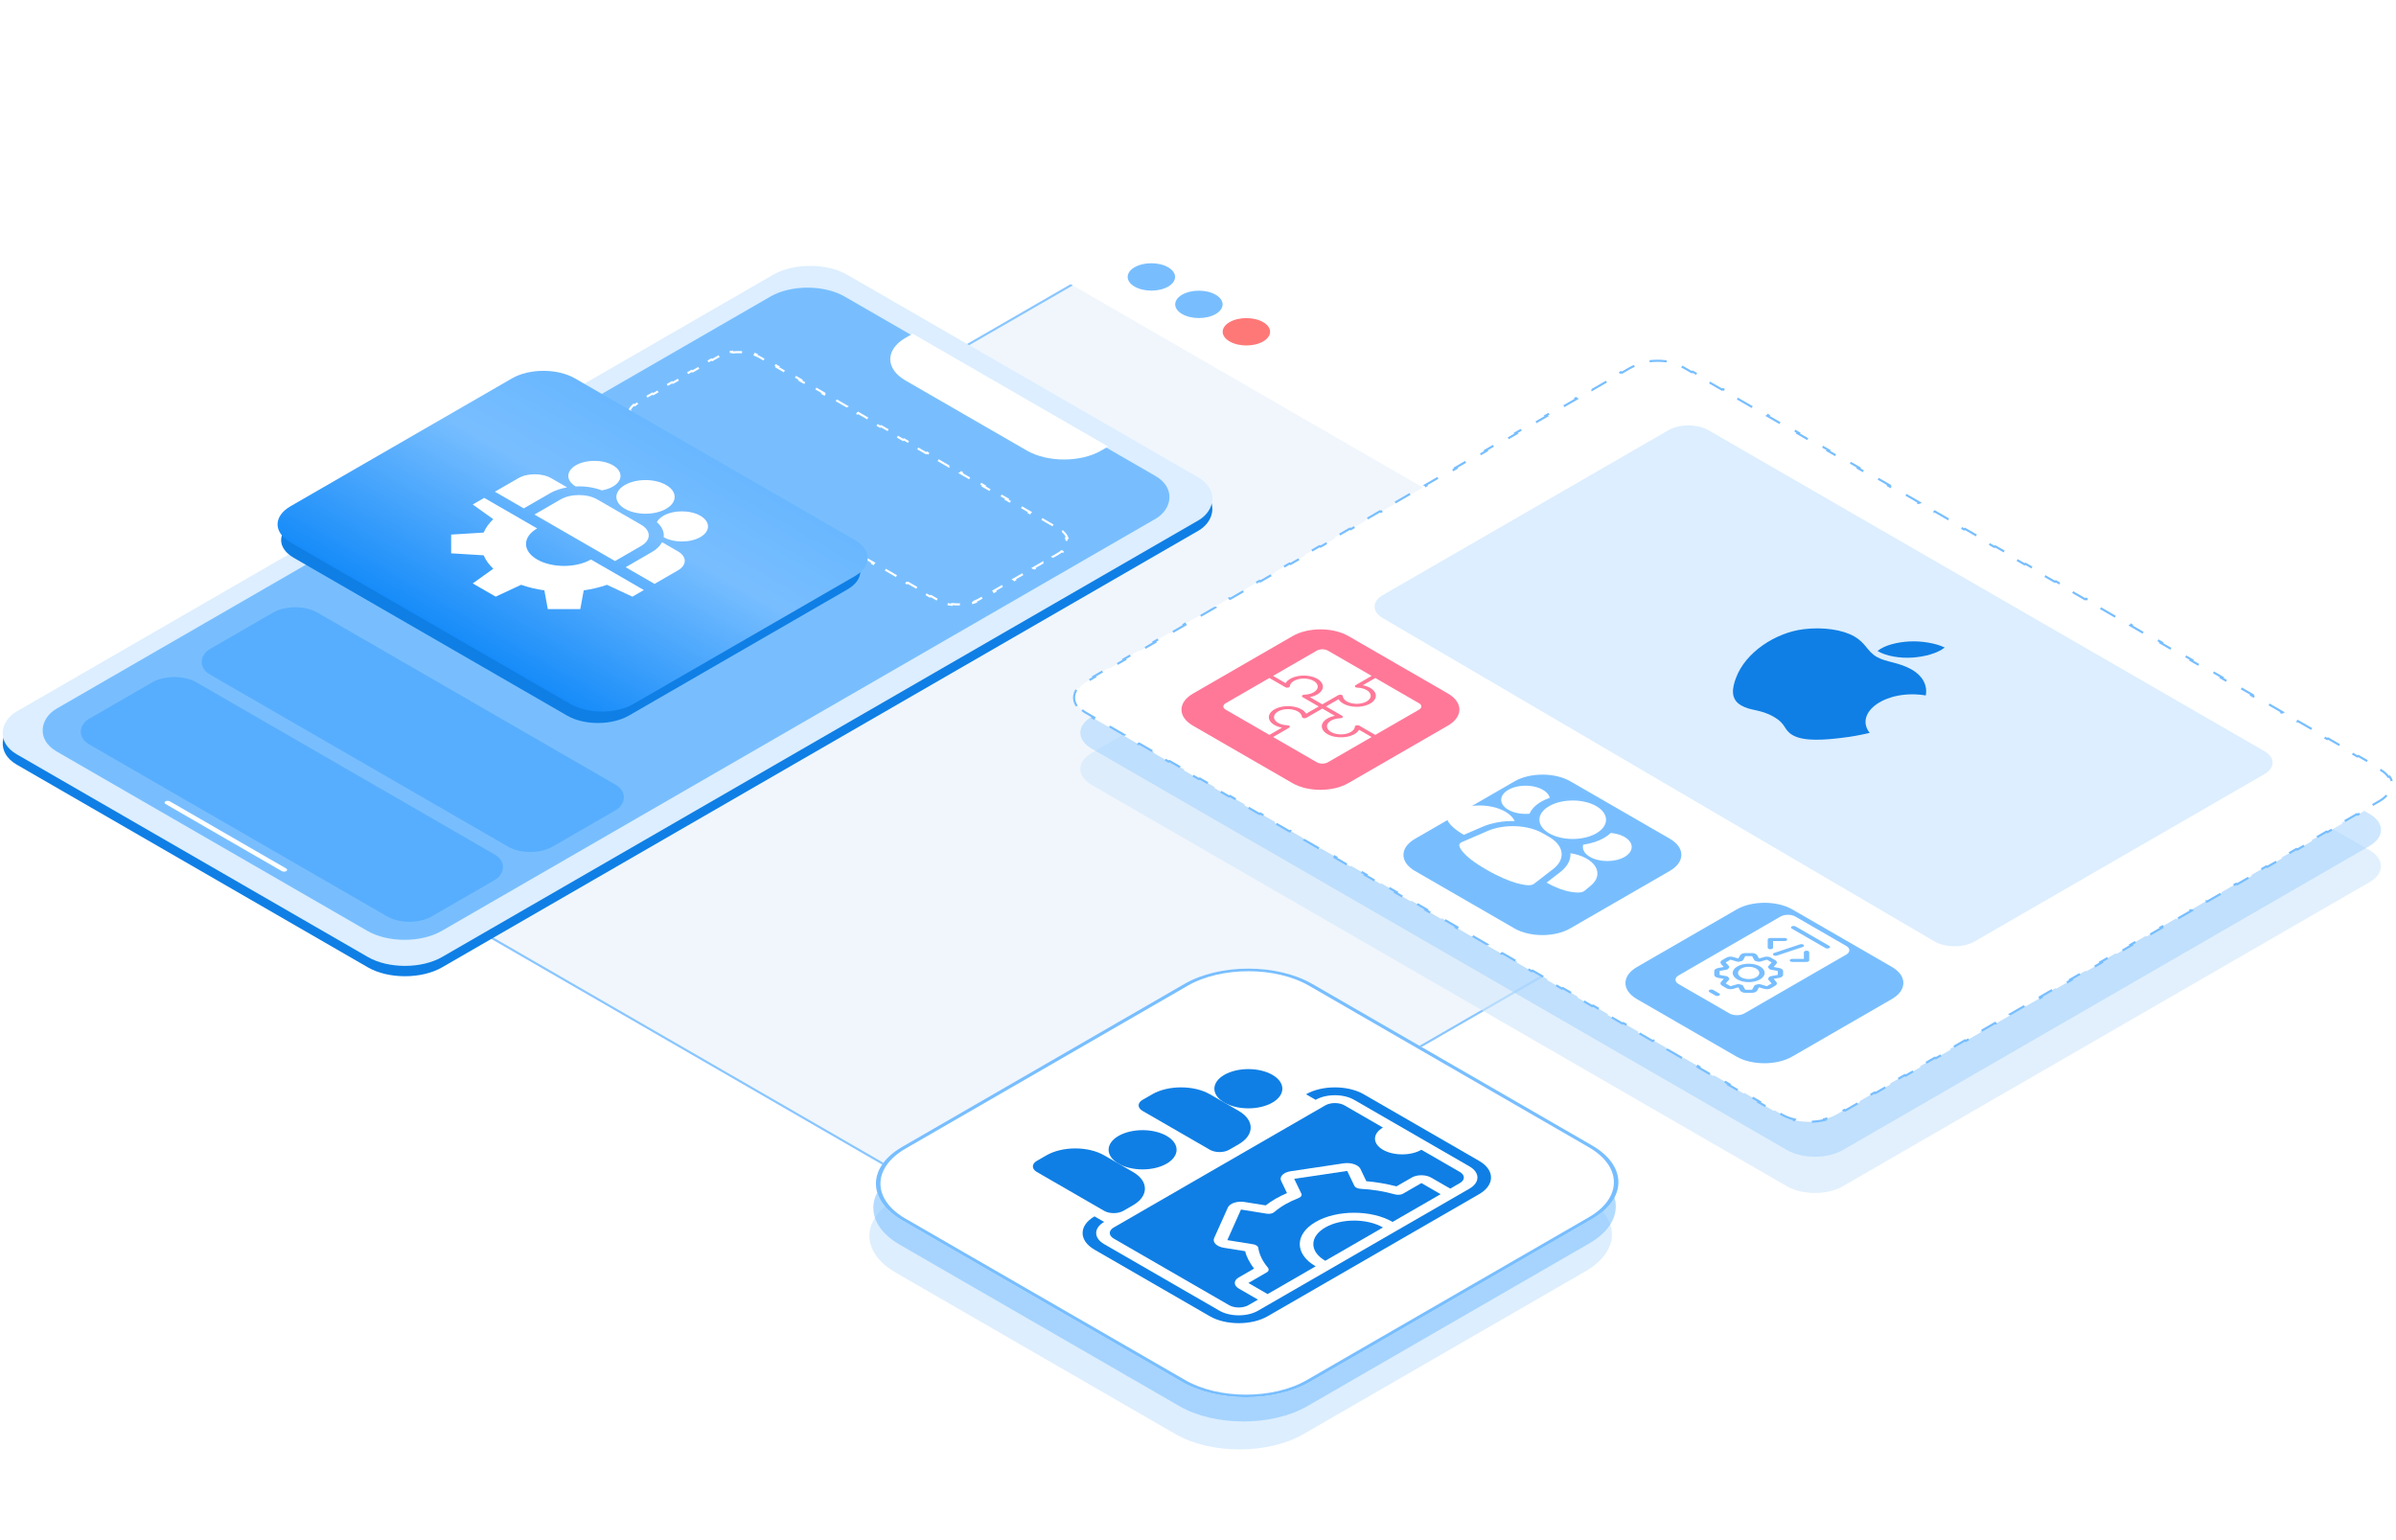 <?xml version="1.0" encoding="UTF-8"?> <svg xmlns="http://www.w3.org/2000/svg" width="560" height="360" viewBox="0 0 560 360" fill="none"><g clip-path="url(#clip0_11796_41401)"><g filter="url(#filter0_d_11796_41401)"><path d="M252.891 286.518C248.768 288.898 242.081 288.897 237.956 286.515L57.528 182.345C53.403 179.963 53.4 176.102 57.523 173.722L262.457 55.403C266.58 53.023 273.267 53.024 277.392 55.406L457.82 159.576C461.946 161.958 461.948 165.819 457.825 168.199L252.891 286.518Z" fill="#F0F6FC"></path><path d="M252.674 286.393C248.671 288.704 242.179 288.703 238.173 286.39L57.744 182.22C53.738 179.907 53.737 176.158 57.74 173.847L262.674 55.528C266.677 53.217 273.17 53.218 277.176 55.531L457.604 159.701C461.61 162.014 461.612 165.763 457.608 168.074L252.674 286.393Z" stroke="#89C6FF" stroke-width="0.5"></path></g><g filter="url(#filter1_b_11796_41401)"><path d="M262.457 55.402C266.58 53.022 273.266 53.023 277.392 55.405L457.779 159.552C461.904 161.933 461.906 165.794 457.784 168.174L442.132 177.211L246.805 64.439L262.457 55.402Z" fill="white"></path></g><path d="M273.019 66.995C270.856 68.243 267.348 68.243 265.184 66.993C263.019 65.743 263.018 63.718 265.181 62.469C267.344 61.221 270.852 61.221 273.016 62.471C275.181 63.72 275.182 65.746 273.019 66.995Z" fill="#78BEFF"></path><path d="M284.128 73.407C281.965 74.656 278.457 74.656 276.293 73.406C274.129 72.156 274.128 70.131 276.291 68.882C278.454 67.634 281.962 67.634 284.126 68.884C286.29 70.133 286.291 72.159 284.128 73.407Z" fill="#78BEFF"></path><path d="M295.226 79.816C293.063 81.065 289.555 81.064 287.391 79.815C285.226 78.565 285.225 76.54 287.388 75.291C289.551 74.042 293.059 74.043 295.224 75.293C297.388 76.542 297.389 78.567 295.226 79.816Z" fill="#FF7878"></path><path d="M275.316 242.175C283.562 237.414 296.935 237.417 305.185 242.18L370.547 279.917C378.798 284.68 378.802 292.401 370.556 297.162L304.623 335.229C296.377 339.989 283.004 339.987 274.753 335.223L209.392 297.487C201.141 292.723 201.137 285.002 209.382 280.242L275.316 242.175Z" fill="#44A4FC" fill-opacity="0.18"></path><path d="M276.23 235.636C284.476 230.875 297.849 230.877 306.099 235.641L371.461 273.378C379.712 278.141 379.716 285.862 371.47 290.623L305.537 328.689C297.291 333.45 283.918 333.448 275.667 328.684L210.306 290.948C202.055 286.184 202.051 278.463 210.296 273.702L276.23 235.636Z" fill="#84C4FE" fill-opacity="0.61"></path><path d="M276.839 229.979C285.085 225.218 298.458 225.221 306.709 229.984L372.071 267.721C380.321 272.485 380.325 280.205 372.08 284.966L306.146 323.033C297.9 327.794 284.527 327.791 276.277 323.028L210.915 285.291C202.664 280.527 202.66 272.806 210.906 268.046L276.839 229.979Z" fill="white"></path><path fill-rule="evenodd" clip-rule="evenodd" d="M371.324 268.152L305.962 230.415C298.124 225.89 285.42 225.888 277.586 230.41L211.653 268.477C203.819 273 203.823 280.335 211.661 284.86L277.023 322.597C284.861 327.122 297.566 327.124 305.399 322.602L371.333 284.535C379.166 280.012 379.162 272.677 371.324 268.152ZM306.709 229.984C298.458 225.221 285.085 225.218 276.839 229.979L210.906 268.046C202.66 272.806 202.664 280.527 210.915 285.291L276.277 323.028C284.527 327.791 297.9 327.794 306.146 323.033L372.08 284.966C380.325 280.205 380.321 272.485 372.071 267.721L306.709 229.984Z" fill="#78BEFF"></path><path d="M378.299 104.905C381.894 102.829 387.72 102.827 391.312 104.901L553.792 198.709C557.384 200.783 557.381 204.146 553.786 206.222L430.681 277.297C427.086 279.372 421.26 279.374 417.669 277.3L255.188 183.492C251.596 181.418 251.599 178.055 255.194 175.979L378.299 104.905Z" fill="#D1E7FC" fill-opacity="0.64"></path><path d="M378.311 96.433C381.906 94.357 387.732 94.356 391.323 96.429L553.804 190.237C557.395 192.311 557.393 195.674 553.797 197.75L430.693 268.825C427.098 270.9 421.272 270.902 417.68 268.828L255.2 175.02C251.608 172.947 251.611 169.583 255.206 167.507L378.311 96.433Z" fill="#A2D2FD" fill-opacity="0.53"></path><path d="M251.675 165.027C250.776 163.714 250.826 162.223 251.816 160.898L252.097 160.968C252.554 160.358 253.217 159.784 254.086 159.282L255.846 158.265L255.63 158.14L259.151 156.107L259.368 156.232L262.889 154.199L262.673 154.074L266.194 152.041L266.41 152.166L269.932 150.133L269.715 150.008L273.237 147.975L273.453 148.1L276.974 146.067L276.758 145.942L280.279 143.909L280.496 144.034L284.017 142.001L283.801 141.876L287.322 139.843L287.538 139.968L291.06 137.935L290.843 137.81L294.364 135.777L294.581 135.902L298.102 133.869L297.886 133.744L301.407 131.711L301.624 131.836L305.145 129.803L304.928 129.678L308.45 127.645L308.666 127.77L312.188 125.737L311.971 125.612L315.492 123.579L315.709 123.704L319.23 121.671L319.014 121.546L322.535 119.513L322.751 119.638L326.273 117.605L326.056 117.48L329.578 115.447L329.794 115.572L333.315 113.539L333.099 113.414L336.62 111.381L336.837 111.506L340.358 109.473L340.142 109.348L343.663 107.315L343.879 107.44L347.401 105.407L347.184 105.282L350.706 103.249L350.922 103.374L354.443 101.34L354.227 101.215L357.748 99.182L357.965 99.307L361.486 97.274L361.269 97.149L364.791 95.116L365.007 95.241L368.529 93.208L368.312 93.083L371.833 91.05L372.05 91.175L375.571 89.142L375.355 89.017L378.876 86.984L379.093 87.109L380.853 86.093C381.722 85.591 382.717 85.208 383.774 84.945L383.652 84.782C385.947 84.211 388.53 84.182 390.804 84.701L390.692 84.865C391.766 85.11 392.769 85.482 393.633 85.981L395.401 87.002L395.618 86.877L399.154 88.918L398.937 89.043L402.473 91.085L402.69 90.96L406.225 93.001L406.009 93.126L409.545 95.168L409.761 95.043L413.297 97.084L413.081 97.209L416.617 99.251L416.833 99.126L420.369 101.167L420.153 101.292L423.689 103.334L423.905 103.209L427.441 105.25L427.224 105.375L430.76 107.417L430.977 107.292L434.513 109.333L434.296 109.458L437.832 111.499L438.049 111.374L441.585 113.416L441.368 113.541L444.904 115.582L445.121 115.457L448.657 117.499L448.44 117.624L451.976 119.665L452.192 119.54L455.728 121.582L455.512 121.707L459.048 123.748L459.264 123.623L462.8 125.665L462.584 125.79L466.12 127.831L466.336 127.706L469.872 129.748L469.656 129.873L473.191 131.914L473.408 131.789L476.944 133.831L476.727 133.956L480.263 135.997L480.48 135.872L484.016 137.914L483.799 138.039L487.335 140.08L487.552 139.955L491.088 141.996L490.871 142.121L494.407 144.163L494.624 144.038L498.159 146.079L497.943 146.204L501.479 148.246L501.695 148.121L505.231 150.162L505.015 150.287L508.551 152.329L508.767 152.204L512.303 154.245L512.087 154.37L515.623 156.412L515.839 156.287L519.375 158.328L519.158 158.453L522.694 160.495L522.911 160.37L526.447 162.411L526.23 162.536L529.766 164.578L529.983 164.453L533.519 166.494L533.302 166.619L536.838 168.661L537.055 168.536L540.591 170.577L540.374 170.702L543.91 172.743L544.126 172.618L547.662 174.66L547.446 174.785L550.982 176.826L551.198 176.701L554.734 178.743L554.518 178.868L556.286 179.889C557.15 180.388 557.794 180.967 558.219 181.587L558.503 181.522C559.402 182.835 559.352 184.326 558.362 185.651L558.081 185.581C557.624 186.191 556.961 186.765 556.092 187.267L554.332 188.284L554.548 188.409L551.027 190.442L550.81 190.317L547.289 192.35L547.506 192.475L543.984 194.508L543.768 194.383L540.246 196.416L540.463 196.541L536.942 198.574L536.725 198.449L533.204 200.482L533.42 200.607L529.899 202.64L529.682 202.515L526.161 204.548L526.378 204.673L522.856 206.706L522.64 206.581L519.119 208.614L519.335 208.739L515.814 210.772L515.597 210.647L512.076 212.68L512.292 212.805L508.771 214.838L508.555 214.713L505.033 216.746L505.25 216.871L501.728 218.904L501.512 218.779L497.991 220.812L498.207 220.937L494.686 222.97L494.469 222.845L490.948 224.878L491.165 225.003L487.643 227.036L487.427 226.911L483.905 228.944L484.122 229.069L480.601 231.102L480.384 230.977L476.863 233.01L477.079 233.135L473.558 235.168L473.341 235.043L469.82 237.076L470.037 237.201L466.515 239.234L466.299 239.109L462.778 241.142L462.994 241.267L459.473 243.301L459.256 243.176L455.735 245.209L455.951 245.334L452.43 247.367L452.214 247.242L448.692 249.275L448.909 249.4L445.387 251.433L445.171 251.308L441.65 253.341L441.866 253.466L438.345 255.499L438.128 255.374L434.607 257.407L434.823 257.532L431.302 259.565L431.086 259.44L429.325 260.456C428.456 260.958 427.462 261.341 426.405 261.604L426.526 261.767C424.232 262.338 421.648 262.367 419.374 261.848L419.487 261.684C418.412 261.439 417.409 261.067 416.545 260.568L414.777 259.547L414.561 259.672L411.025 257.631L411.241 257.506L407.705 255.464L407.489 255.589L403.953 253.548L404.169 253.423L400.633 251.381L400.417 251.506L396.881 249.465L397.097 249.34L393.561 247.298L393.345 247.423L389.809 245.382L390.026 245.257L386.49 243.215L386.273 243.34L382.737 241.299L382.954 241.174L379.418 239.132L379.201 239.257L375.665 237.216L375.882 237.091L372.346 235.05L372.129 235.175L368.594 233.133L368.81 233.008L365.274 230.967L365.058 231.092L361.522 229.05L361.738 228.925L358.202 226.884L357.986 227.009L354.45 224.967L354.666 224.842L351.13 222.801L350.914 222.926L347.378 220.884L347.595 220.759L344.059 218.718L343.842 218.843L340.306 216.801L340.523 216.676L336.987 214.635L336.77 214.76L333.234 212.718L333.451 212.593L329.915 210.552L329.698 210.677L326.162 208.636L326.379 208.511L322.843 206.469L322.627 206.594L319.091 204.553L319.307 204.428L315.771 202.386L315.555 202.511L312.019 200.47L312.235 200.345L308.699 198.303L308.483 198.428L304.947 196.387L305.163 196.262L301.628 194.22L301.411 194.345L297.875 192.304L298.092 192.179L294.556 190.137L294.339 190.262L290.803 188.221L291.02 188.096L287.484 186.054L287.267 186.179L283.731 184.138L283.948 184.013L280.412 181.971L280.195 182.096L276.66 180.055L276.876 179.93L273.34 177.889L273.124 178.014L269.588 175.972L269.804 175.847L266.268 173.806L266.052 173.931L262.516 171.889L262.732 171.764L259.196 169.723L258.98 169.848L255.444 167.806L255.661 167.681L253.893 166.66C253.028 166.161 252.384 165.582 251.96 164.962L251.675 165.027Z" fill="white" stroke="#77BEFF" stroke-width="0.5" stroke-dasharray="4 4"></path><g filter="url(#filter2_b_11796_41401)"><path d="M302.127 148.671C305.722 146.595 311.548 146.594 315.14 148.667L338.408 162.101C341.999 164.175 341.996 167.538 338.401 169.614L315.11 183.061C311.515 185.137 305.689 185.138 302.098 183.065L278.83 169.631C275.238 167.557 275.241 164.194 278.836 162.118L302.127 148.671Z" fill="#FF7898"></path></g><g filter="url(#filter3_d_11796_41401)"><path d="M405.893 208.58C409.488 206.505 415.314 206.503 418.905 208.577L442.173 222.01C445.765 224.084 445.762 227.447 442.167 229.523L418.876 242.97C415.281 245.046 409.455 245.048 405.863 242.974L382.595 229.54C379.004 227.467 379.007 224.103 382.602 222.027L405.893 208.58Z" fill="#78BEFF"></path></g><g filter="url(#filter4_d_11796_41401)"><path d="M354.006 178.625C357.601 176.549 363.427 176.547 367.019 178.621L390.287 192.055C393.878 194.128 393.875 197.492 390.28 199.568L366.989 213.015C363.394 215.09 357.568 215.092 353.976 213.018L330.709 199.585C327.117 197.511 327.12 194.148 330.715 192.072L354.006 178.625Z" fill="#78BEFF"></path></g><path d="M452.121 220.044L323.167 144.465C320.623 142.975 320.64 140.579 323.202 139.099L389.958 100.558C392.534 99.07 396.713 99.069 399.292 100.558L529.221 175.572C531.798 177.06 531.8 179.473 529.221 180.961L461.49 220.066C458.899 221.562 454.693 221.552 452.121 220.046L452.121 220.044Z" fill="#DCEEFF"></path><path d="M363.039 203.107C364.453 202.009 365.139 200.654 364.971 199.289C364.804 197.924 363.794 196.638 362.126 195.666L360.563 194.764C358.879 193.801 356.653 193.218 354.288 193.121C351.923 193.024 349.577 193.42 347.674 194.237L341.689 196.827C341.496 196.911 341.339 197.02 341.231 197.145C341.124 197.27 341.068 197.408 341.068 197.547C341.068 197.886 341.372 199.791 347.397 203.269C353.421 206.748 356.71 206.924 357.308 206.923C357.55 206.923 357.788 206.891 358.005 206.829C358.221 206.767 358.409 206.676 358.555 206.565L363.039 203.107Z" fill="white"></path><path d="M354.017 191.916C351.29 191.852 348.608 192.334 346.426 193.281L342.124 195.138C337.792 192.603 338.056 190.924 338.159 190.611C338.191 190.494 338.264 190.382 338.372 190.281C338.481 190.181 338.623 190.094 338.791 190.026L340.934 189.161C342.054 188.709 343.346 188.419 344.701 188.317C346.056 188.214 347.434 188.302 348.718 188.572C350.002 188.843 351.154 189.288 352.077 189.87C352.999 190.452 353.665 191.154 354.017 191.916Z" fill="white"></path><path d="M370.326 208.233C370.208 208.329 370.057 208.411 369.883 208.474C369.709 208.537 369.515 208.579 369.313 208.597C368.77 208.656 365.862 208.809 361.472 206.308L364.688 203.824C366.327 202.564 367.162 201.016 367.052 199.441C368.372 199.645 369.588 200.029 370.596 200.562C371.604 201.095 372.375 201.76 372.844 202.501C373.312 203.242 373.464 204.038 373.286 204.82C373.109 205.602 372.607 206.348 371.824 206.995L370.326 208.233Z" fill="white"></path><path d="M357.495 190.196C356.602 190.285 355.684 190.248 354.82 190.089C353.956 189.93 353.171 189.652 352.532 189.28C351.893 188.911 351.414 188.459 351.136 187.962C350.858 187.465 350.789 186.936 350.934 186.421C351.078 185.905 351.434 185.417 351.97 184.996C352.506 184.575 353.207 184.234 354.016 184C354.826 183.766 355.72 183.647 356.624 183.652C357.529 183.657 358.419 183.786 359.221 184.028C360.022 184.271 360.712 184.62 361.234 185.047C361.756 185.473 362.095 185.965 362.223 186.483C361.5 186.73 360.834 187.029 360.241 187.373C358.896 188.151 357.946 189.127 357.495 190.196Z" fill="white"></path><path d="M379.696 200.3C379.166 200.607 378.537 200.85 377.844 201.016C377.151 201.181 376.408 201.267 375.658 201.267C374.908 201.267 374.166 201.181 373.473 201.016C372.78 200.85 372.15 200.607 371.62 200.3C370.976 199.931 370.496 199.478 370.22 198.98C369.943 198.481 369.88 197.951 370.035 197.435C371.885 197.175 373.576 196.626 374.924 195.849C375.519 195.507 376.037 195.122 376.466 194.705C377.516 194.792 378.503 195.045 379.317 195.438C380.132 195.83 380.74 196.345 381.076 196.926C381.411 197.507 381.46 198.13 381.216 198.726C380.972 199.322 380.446 199.867 379.696 200.3Z" fill="white"></path><path d="M362.076 194.788C365.117 196.543 370.047 196.543 373.088 194.788C376.129 193.032 376.129 190.185 373.088 188.429C370.047 186.674 365.117 186.674 362.076 188.429C359.035 190.185 359.035 193.032 362.076 194.788Z" fill="white"></path><g filter="url(#filter5_b_11796_41401)"><rect width="114.795" height="224.152" rx="10" transform="matrix(0.866 0.5 -0.866 0.5 189.352 61.645)" fill="#0F7FE5"></rect></g><g filter="url(#filter6_b_11796_41401)"><rect width="114.795" height="224.152" rx="10" transform="matrix(0.866 0.5 -0.866 0.5 189.352 59.227)" fill="#DCEEFF"></rect></g><g filter="url(#filter7_b_11796_41401)"><rect width="103.919" height="212.672" rx="10" transform="matrix(0.866 0.5 -0.866 0.5 188.738 64.31)" fill="#78BEFF"></rect></g><g filter="url(#filter8_b_11796_41401)"><path d="M257.348 105.333C252.565 108.094 244.81 108.094 240.027 105.333L211.662 88.956C206.879 86.195 206.879 81.718 211.662 78.956L213.318 78L259.004 104.377L257.348 105.333Z" fill="white"></path></g><g filter="url(#filter9_b_11796_41401)"><path d="M167.413 83.374C170.283 81.717 174.936 81.717 177.806 83.374L247.469 123.594C250.338 125.25 250.338 127.937 247.469 129.594L229.083 140.209C226.213 141.865 221.56 141.865 218.691 140.209L149.027 99.989C146.158 98.332 146.158 95.645 149.027 93.989L167.413 83.374Z" fill="#78BEFF"></path><path d="M147.016 96.161C147.2 95.623 147.565 95.103 148.112 94.631L148.367 94.73C148.619 94.512 148.911 94.306 149.244 94.114L150.393 93.45L150.177 93.325L152.475 91.998L152.691 92.123L154.99 90.796L154.773 90.671L157.071 89.344L157.288 89.469L159.586 88.143L159.369 88.018L161.668 86.691L161.884 86.816L164.182 85.489L163.966 85.364L166.264 84.037L166.481 84.162L167.63 83.499C167.963 83.306 168.32 83.138 168.697 82.992L168.526 82.845C169.343 82.529 170.245 82.318 171.175 82.212L171.235 82.385C172.142 82.282 173.077 82.282 173.984 82.385L174.043 82.212C174.974 82.318 175.876 82.529 176.693 82.845L176.522 82.992C176.899 83.138 177.256 83.306 177.589 83.499L178.929 84.272L179.145 84.147L181.825 85.694L181.608 85.819L184.287 87.366L184.504 87.241L187.183 88.788L186.967 88.913L189.646 90.46L189.863 90.335L192.542 91.882L192.325 92.007L195.005 93.553L195.221 93.428L197.901 94.975L197.684 95.1L200.363 96.647L200.58 96.522L203.259 98.069L203.043 98.194L205.722 99.741L205.939 99.616L208.618 101.163L208.402 101.288L211.081 102.835L211.297 102.71L213.977 104.257L213.76 104.382L216.44 105.929L216.656 105.804L219.335 107.351L219.119 107.476L221.798 109.023L222.015 108.898L224.694 110.445L224.478 110.57L227.157 112.117L227.373 111.992L230.053 113.539L229.836 113.664L232.516 115.21L232.732 115.085L235.412 116.632L235.195 116.757L237.874 118.304L238.091 118.179L240.77 119.726L240.554 119.851L243.233 121.398L243.45 121.273L246.129 122.82L245.912 122.945L247.252 123.719C247.585 123.911 247.877 124.117 248.129 124.334L248.384 124.236C248.931 124.708 249.296 125.228 249.48 125.766L249.18 125.8C249.36 126.324 249.36 126.864 249.18 127.387L249.48 127.421C249.296 127.959 248.931 128.479 248.384 128.951L248.129 128.853C247.877 129.07 247.585 129.276 247.252 129.469L246.103 130.132L246.319 130.257L244.021 131.584L243.805 131.459L241.507 132.786L241.723 132.911L239.425 134.238L239.208 134.113L236.91 135.439L237.127 135.564L234.828 136.891L234.612 136.766L232.314 138.093L232.53 138.218L230.232 139.545L230.015 139.42L228.866 140.084C228.533 140.276 228.176 140.445 227.799 140.59L227.97 140.737C227.153 141.053 226.251 141.264 225.321 141.37L225.261 141.197C224.354 141.3 223.419 141.3 222.512 141.197L222.453 141.37C221.522 141.264 220.62 141.053 219.804 140.737L219.974 140.59C219.598 140.445 219.24 140.276 218.907 140.084L217.567 139.31L217.351 139.435L214.671 137.888L214.888 137.763L212.209 136.216L211.992 136.341L209.313 134.794L209.529 134.669L206.85 133.122L206.633 133.247L203.954 131.7L204.171 131.575L201.491 130.029L201.275 130.154L198.595 128.607L198.812 128.482L196.133 126.935L195.916 127.06L193.237 125.513L193.453 125.388L190.774 123.841L190.557 123.966L187.878 122.419L188.095 122.294L185.415 120.747L185.199 120.872L182.519 119.325L182.736 119.2L180.056 117.653L179.84 117.778L177.161 116.231L177.377 116.106L174.698 114.559L174.481 114.684L171.802 113.137L172.018 113.012L169.339 111.465L169.123 111.59L166.443 110.044L166.66 109.919L163.98 108.372L163.764 108.497L161.085 106.95L161.301 106.825L158.622 105.278L158.405 105.403L155.726 103.856L155.942 103.731L153.263 102.184L153.046 102.309L150.367 100.762L150.584 100.637L149.244 99.864C148.911 99.671 148.619 99.465 148.367 99.248L148.112 99.346C147.565 98.874 147.2 98.354 147.016 97.816L147.316 97.782C147.136 97.259 147.136 96.719 147.316 96.195L147.016 96.161Z" stroke="white" stroke-width="0.5" stroke-dasharray="3 3"></path></g><rect width="92.44" height="29.001" rx="6" transform="matrix(0.866 0.5 -0.866 0.5 69.008 140.187)" fill="#58AEFE"></rect><rect width="92.44" height="29.001" rx="6" transform="matrix(0.866 0.5 -0.866 0.5 40.75 156.501)" fill="#58AEFE"></rect><rect width="32.626" height="1.208" rx="0.604" transform="matrix(0.866 0.5 -0.866 0.5 39.184 187.012)" fill="white"></rect><g filter="url(#filter10_b_11796_41401)"><path d="M119.784 92.581C123.78 90.274 130.234 90.26 134.2 92.55L198.118 129.452C202.083 131.742 202.059 135.468 198.063 137.775L146.998 167.258C143.002 169.565 136.548 169.579 132.582 167.289L68.665 130.387C64.699 128.097 64.723 124.371 68.719 122.064L119.784 92.581Z" fill="#0F7FE5"></path></g><g filter="url(#filter11_b_11796_41401)"><path d="M119.684 88.435C123.735 86.096 130.309 86.099 134.367 88.442L199.771 126.203C203.829 128.546 203.834 132.341 199.783 134.68L148.009 164.572C143.957 166.911 137.383 166.908 133.325 164.565L67.921 126.804C63.863 124.462 63.858 120.666 67.909 118.327L119.684 88.435Z" fill="url(#paint0_linear_11796_41401)"></path></g><path d="M147.807 139.468L150.491 137.919L138.119 130.776C134.647 132.781 129.016 132.781 125.544 130.776C122.071 128.771 122.071 125.52 125.544 123.515L113.172 116.372L110.488 117.922L115.292 121.352C114.253 122.339 113.503 123.398 113.042 124.49L105.443 124.954L105.443 129.337L113.042 129.801C113.503 130.893 114.253 131.952 115.292 132.939L110.488 136.369L115.856 139.468L121.797 136.695C123.505 137.294 125.34 137.727 127.231 137.993L128.036 142.381L135.627 142.381L136.431 137.993C138.322 137.727 140.157 137.294 141.866 136.695L147.807 139.468Z" fill="white"></path><path d="M155.691 113.366C153.033 111.831 148.709 111.831 146.052 113.366C143.394 114.9 143.394 117.396 146.052 118.931C148.709 120.465 153.033 120.465 155.691 118.931C158.348 117.396 158.348 114.9 155.691 113.366Z" fill="white"></path><path d="M149.856 122.663L139.593 116.738C137.231 115.374 133.386 115.374 131.024 116.738L124.91 120.268L143.742 131.141L149.856 127.611C152.219 126.247 152.219 124.027 149.856 122.663Z" fill="white"></path><path d="M143.243 108.752C140.863 107.378 136.989 107.378 134.608 108.752C132.247 110.116 132.229 112.327 134.553 113.704C136.668 113.608 138.827 113.915 140.654 114.625C141.603 114.464 142.496 114.169 143.243 113.738C145.624 112.363 145.624 110.127 143.243 108.752Z" fill="white"></path><path d="M128.819 111.772C126.702 110.55 123.259 110.55 121.142 111.772L115.665 114.934L122.417 118.832L128.531 115.303C129.688 114.634 131.071 114.174 132.538 113.919L128.819 111.772Z" fill="white"></path><path d="M163.692 120.557C161.312 119.183 157.438 119.183 155.058 120.557C154.311 120.988 153.799 121.504 153.52 122.052C154.75 123.107 155.282 124.353 155.116 125.575C157.501 126.916 161.331 126.906 163.692 125.542C166.073 124.168 166.073 121.932 163.692 120.557Z" fill="white"></path><path d="M158.458 128.884L154.738 126.737C154.298 127.584 153.5 128.382 152.343 129.05L146.229 132.58L152.981 136.478L158.458 133.316C160.574 132.094 160.574 130.106 158.458 128.884Z" fill="white"></path><g clip-path="url(#clip1_11796_41401)"><path d="M316.566 171.596C316.089 171.871 315.51 172.081 314.872 172.208C314.235 172.336 313.556 172.379 312.886 172.334C312.216 172.289 311.572 172.156 311.003 171.947C310.434 171.738 309.955 171.457 309.601 171.125C309.247 170.794 309.027 170.42 308.959 170.033C308.89 169.645 308.974 169.254 309.205 168.888C309.436 168.522 309.807 168.191 310.291 167.919C310.775 167.648 311.359 167.443 312 167.321L309.062 165.625L305.315 167.788C305.232 167.836 305.127 167.869 305.013 167.883C304.898 167.897 304.779 167.891 304.67 167.866C304.56 167.842 304.466 167.799 304.398 167.744C304.33 167.689 304.291 167.624 304.286 167.556C304.259 167.191 304.048 166.838 303.679 166.541C303.31 166.244 302.799 166.015 302.209 165.883C301.619 165.75 300.974 165.72 300.355 165.795C299.735 165.87 299.167 166.048 298.719 166.306C298.271 166.565 297.963 166.893 297.833 167.251C297.703 167.609 297.755 167.981 297.985 168.321C298.214 168.662 298.611 168.957 299.126 169.17C299.64 169.383 300.251 169.505 300.884 169.521C301.001 169.523 301.114 169.546 301.209 169.585C301.305 169.624 301.378 169.679 301.421 169.742C301.464 169.805 301.473 169.874 301.449 169.94C301.426 170.006 301.369 170.067 301.286 170.115L297.545 172.274L307.785 178.186C308.124 178.382 308.583 178.492 309.061 178.492C309.54 178.492 309.999 178.383 310.338 178.187L320.578 172.275L317.647 170.583C317.429 170.965 317.058 171.312 316.566 171.596Z" fill="white"></path><path d="M297.867 165.815C298.407 165.503 299.075 165.277 299.809 165.157C300.543 165.037 301.318 165.027 302.06 165.129C302.802 165.23 303.486 165.44 304.049 165.737C304.611 166.035 305.032 166.41 305.272 166.828L308.209 165.132L304.463 162.969C304.38 162.922 304.323 162.861 304.299 162.795C304.275 162.728 304.285 162.659 304.327 162.596C304.37 162.533 304.443 162.479 304.539 162.44C304.634 162.4 304.747 162.378 304.864 162.375C305.497 162.359 306.108 162.237 306.623 162.024C307.139 161.811 307.535 161.517 307.765 161.176C307.995 160.835 308.047 160.463 307.917 160.105C307.787 159.747 307.479 159.419 307.031 159.16C306.583 158.901 306.014 158.724 305.394 158.648C304.775 158.573 304.13 158.604 303.54 158.736C302.949 158.869 302.439 159.098 302.07 159.395C301.701 159.693 301.49 160.046 301.462 160.411C301.458 160.478 301.419 160.544 301.351 160.599C301.283 160.654 301.188 160.696 301.079 160.721C300.97 160.745 300.851 160.751 300.736 160.737C300.621 160.724 300.516 160.691 300.433 160.643L296.686 158.48L286.446 164.392C286.108 164.588 285.919 164.853 285.919 165.13C285.92 165.407 286.11 165.672 286.449 165.868L296.689 171.78L299.62 170.088C298.896 169.949 298.246 169.706 297.73 169.382C297.215 169.057 296.852 168.662 296.676 168.233C296.5 167.805 296.517 167.357 296.725 166.934C296.933 166.51 297.325 166.124 297.864 165.813L297.867 165.815Z" fill="white"></path><path d="M331.681 164.393L321.441 158.481L318.505 160.176C319.229 160.315 319.879 160.558 320.395 160.882C320.91 161.207 321.273 161.602 321.449 162.031C321.625 162.459 321.608 162.907 321.4 163.33C321.192 163.754 320.8 164.14 320.26 164.451C319.721 164.763 319.052 164.989 318.319 165.11C317.585 165.23 316.81 165.239 316.068 165.138C315.326 165.036 314.641 164.827 314.078 164.529C313.516 164.232 313.095 163.856 312.855 163.438L309.918 165.133L313.665 167.297C313.748 167.345 313.805 167.405 313.829 167.472C313.853 167.538 313.843 167.607 313.801 167.67C313.758 167.733 313.684 167.787 313.589 167.827C313.494 167.866 313.38 167.888 313.263 167.891C312.63 167.907 312.019 168.029 311.505 168.242C310.99 168.455 310.594 168.75 310.364 169.09C310.134 169.431 310.082 169.803 310.212 170.161C310.342 170.519 310.65 170.847 311.098 171.106C311.546 171.364 312.114 171.542 312.734 171.617C313.354 171.692 313.998 171.662 314.588 171.529C315.178 171.397 315.689 171.168 316.058 170.871C316.427 170.573 316.638 170.221 316.665 169.855C316.67 169.788 316.709 169.722 316.777 169.667C316.845 169.612 316.939 169.57 317.049 169.545C317.158 169.52 317.277 169.515 317.392 169.529C317.507 169.542 317.612 169.575 317.695 169.623L321.434 171.782L331.677 165.868C332.015 165.672 332.206 165.407 332.207 165.131C332.208 164.854 332.019 164.589 331.681 164.393Z" fill="white"></path><path d="M297.54 157.987L300.476 159.683C300.716 159.264 301.137 158.889 301.7 158.591C302.262 158.294 302.947 158.084 303.689 157.983C304.431 157.881 305.206 157.891 305.94 158.011C306.674 158.131 307.342 158.358 307.881 158.669C308.421 158.98 308.813 159.366 309.021 159.79C309.229 160.214 309.246 160.661 309.07 161.089C308.894 161.518 308.531 161.913 308.016 162.238C307.501 162.563 306.85 162.806 306.126 162.944L309.062 164.64L312.809 162.477C312.892 162.429 312.997 162.396 313.112 162.382C313.227 162.368 313.346 162.374 313.455 162.398C313.565 162.423 313.659 162.465 313.727 162.521C313.795 162.576 313.834 162.641 313.839 162.709C313.866 163.074 314.077 163.427 314.446 163.724C314.815 164.022 315.326 164.251 315.916 164.383C316.507 164.516 317.151 164.547 317.771 164.471C318.391 164.396 318.96 164.218 319.408 163.96C319.856 163.701 320.163 163.373 320.294 163.015C320.424 162.657 320.371 162.285 320.141 161.944C319.912 161.603 319.515 161.308 319 161.095C318.485 160.882 317.874 160.761 317.241 160.745C317.124 160.742 317.01 160.72 316.915 160.68C316.819 160.641 316.746 160.586 316.703 160.523C316.66 160.46 316.651 160.392 316.675 160.325C316.699 160.259 316.756 160.198 316.838 160.15L320.585 157.987L310.342 152.073C310.003 151.878 309.542 151.768 309.062 151.768C308.583 151.768 308.122 151.878 307.783 152.073L297.54 157.987Z" fill="white"></path></g><g clip-path="url(#clip2_11796_41401)"><path d="M307.498 257.078C309.977 255.647 314.008 255.647 316.486 257.078L343.452 272.646C345.93 274.077 345.93 276.404 343.452 277.835L294.015 306.378C291.537 307.809 287.506 307.809 285.027 306.378L258.062 290.809C255.583 289.378 255.583 287.051 258.062 285.62L255.815 284.322C252.097 286.469 252.097 289.96 255.815 292.107L282.78 307.675C286.497 309.821 292.545 309.821 296.262 307.675L345.699 279.133C349.416 276.987 349.416 273.495 345.699 271.349L318.733 255.78C315.016 253.634 308.968 253.634 305.251 255.78" fill="#0F7FE5"></path><path d="M289.559 301.21C288.297 300.481 288.28 299.31 289.521 298.593L293.096 296.529C292.138 295.252 291.332 293.823 291.019 292.461L286.069 291.669C284.359 291.396 283.331 290.378 283.773 289.394L286.978 282.254C287.421 281.267 289.173 280.689 290.888 280.963L295.823 281.753C296.549 281.189 297.309 280.679 298.125 280.208C298.942 279.736 299.823 279.298 300.8 278.879L299.433 276.03C298.958 275.04 299.959 274.028 301.668 273.772L314.036 271.922C315.74 271.667 317.503 272.26 317.976 273.248L319.347 276.105C321.707 276.286 324.18 276.752 326.394 277.305L329.969 275.241C331.21 274.524 333.239 274.534 334.501 275.263L338.957 277.835L341.205 276.538C342.446 275.822 342.446 274.66 341.205 273.943L332.216 268.754C329.734 270.187 325.71 270.187 323.228 268.754C320.746 267.321 320.746 264.997 323.228 263.564L314.239 258.375C312.998 257.659 310.986 257.658 309.745 258.375L260.309 286.917C259.068 287.634 259.068 288.795 260.309 289.512L287.274 305.08C288.515 305.797 290.527 305.797 291.768 305.08L294.015 303.783L289.559 301.21Z" fill="#0F7FE5"></path><path d="M309.747 294.701C306.024 292.552 306.024 289.067 309.747 286.917C313.47 284.768 319.506 284.768 323.23 286.917" fill="#0F7FE5"></path><path d="M307.5 285.62C312.456 282.758 320.521 282.758 325.477 285.62L336.712 279.133L332.218 276.538L327.868 279.05C327.391 279.325 326.553 279.331 325.936 279.158C323.409 278.45 320.734 278.018 317.986 277.877C317.304 277.842 316.733 277.562 316.55 277.184L314.869 273.702L302.484 275.542L304.163 279.019C304.347 279.399 304.098 279.8 303.541 280.02C302.348 280.49 301.318 280.979 300.39 281.515C299.461 282.051 298.615 282.645 297.8 283.334C297.42 283.656 296.726 283.799 296.068 283.693L290.044 282.724L286.857 289.875L292.89 290.845C293.545 290.95 294.027 291.281 294.088 291.674C294.333 293.261 295.081 294.805 296.309 296.264C296.608 296.62 296.597 297.104 296.121 297.379L291.77 299.891L296.264 302.485L307.5 295.999C302.544 293.137 302.544 288.481 307.5 285.62Z" fill="#0F7FE5"></path><path d="M261.433 271.997C264.536 273.789 269.566 273.789 272.669 271.997C275.771 270.206 275.771 267.302 272.669 265.511C269.566 263.719 264.536 263.719 261.433 265.511C258.33 267.302 258.33 270.206 261.433 271.997Z" fill="#0F7FE5"></path><path d="M264.803 273.943L258.062 270.051C254.338 267.902 248.302 267.902 244.579 270.051L242.332 271.349C241.091 272.065 241.091 273.227 242.332 273.943L258.062 283.025C259.303 283.742 261.315 283.742 262.556 283.025L264.803 281.728C268.526 279.578 268.526 276.093 264.803 273.943Z" fill="#0F7FE5"></path><path d="M286.152 257.726C289.254 259.518 294.285 259.518 297.387 257.726C300.49 255.935 300.49 253.031 297.387 251.24C294.285 249.448 289.254 249.448 286.152 251.24C283.049 253.031 283.049 255.935 286.152 257.726Z" fill="#0F7FE5"></path><path d="M289.522 259.672L282.78 255.78C279.057 253.631 273.021 253.631 269.298 255.78L267.051 257.078C265.81 257.794 265.81 258.956 267.051 259.672L282.78 268.754C284.021 269.47 286.033 269.47 287.275 268.754L289.522 267.457C293.245 265.307 293.245 261.822 289.522 259.672Z" fill="#0F7FE5"></path></g><g clip-path="url(#clip3_11796_41401)"><path d="M454.524 151.366C452.5 150.349 449.077 149.771 446.21 149.938C443.603 150.085 440.511 150.754 438.822 152.164C440.826 153.395 444.202 153.913 447.045 153.701C449.696 153.508 452.684 152.794 454.524 151.366Z" fill="#0F7FE5"></path><path d="M450.096 162.56C450.557 160.196 449.326 157.958 446.914 156.565C443.73 154.727 440.859 154.83 438.647 153.553C436.367 152.236 436.154 150.358 433.4 148.768C430.696 147.207 426.163 146.499 421.511 147.076C414.963 147.892 407.919 152.466 405.705 158.548C404.913 160.725 404.336 163.353 406.914 164.867C409.206 166.216 411.365 165.723 414.515 167.524C417.668 169.324 416.725 170.555 419.059 171.874C421.681 173.365 426.62 172.935 430.39 172.477C433.092 172.149 434.312 171.903 436.986 171.315C433.258 166.517 440.853 161.018 450.096 162.56Z" fill="#0F7FE5"></path></g><g clip-path="url(#clip4_11796_41401)"><path d="M414.055 229.846L413.308 229.001C413.208 228.901 413.193 228.777 413.284 228.665C413.324 228.617 413.358 228.574 413.384 228.536C413.414 228.496 413.438 228.458 413.464 228.42C413.52 228.311 413.665 228.221 413.868 228.182L415.463 227.883C415.482 227.878 415.496 227.874 415.502 227.869C415.508 227.864 415.513 227.856 415.513 227.844L415.513 226.992C415.513 226.98 415.509 226.971 415.502 226.965C415.495 226.961 415.482 226.955 415.464 226.952L413.866 226.652C413.691 226.619 413.543 226.541 413.475 226.431C413.447 226.389 413.417 226.344 413.386 226.298C413.357 226.26 413.325 226.218 413.286 226.169C413.206 226.072 413.203 225.955 413.294 225.852L414.056 224.988C414.065 224.979 414.068 224.97 414.065 224.964C414.063 224.956 414.054 224.949 414.04 224.941L412.995 224.338C412.983 224.331 412.971 224.325 412.957 224.324C412.946 224.323 412.93 224.324 412.914 224.329L411.449 224.761C411.278 224.817 411.062 224.827 410.87 224.774C410.785 224.751 410.71 224.732 410.646 224.716C410.575 224.699 410.51 224.685 410.445 224.671C410.256 224.638 410.097 224.554 410.031 224.437L409.514 223.516C409.508 223.505 409.498 223.498 409.49 223.493C409.481 223.49 409.466 223.488 409.444 223.488L407.969 223.488C407.948 223.488 407.933 223.49 407.924 223.493C407.916 223.497 407.907 223.504 407.901 223.517L407.383 224.437L407.381 224.438C407.324 224.54 407.187 224.625 407 224.664C406.926 224.68 406.849 224.697 406.768 224.716C406.704 224.732 406.628 224.751 406.544 224.774C406.377 224.82 406.174 224.822 405.995 224.769L404.5 224.328C404.484 224.324 404.468 224.322 404.457 224.324C404.447 224.325 404.431 224.33 404.419 224.337L403.374 224.941C403.36 224.949 403.353 224.957 403.349 224.964C403.346 224.97 403.35 224.979 403.358 224.988L404.105 225.835C404.203 225.933 404.22 226.058 404.129 226.168C404.088 226.218 404.056 226.261 404.027 226.298C404 226.339 403.973 226.377 403.95 226.414C403.894 226.524 403.747 226.615 403.546 226.652L401.95 226.953C401.93 226.955 401.918 226.961 401.911 226.965C401.905 226.97 401.9 226.98 401.902 226.991L401.9 227.844C401.9 227.856 401.905 227.864 401.911 227.869C401.916 227.874 401.932 227.879 401.95 227.883L403.546 228.183C403.722 228.216 403.872 228.294 403.939 228.403C403.966 228.446 403.994 228.491 404.028 228.537C404.058 228.581 404.087 228.618 404.112 228.648C404.207 228.748 404.216 228.874 404.119 228.984L403.357 229.846C403.349 229.856 403.346 229.865 403.348 229.873C403.351 229.879 403.359 229.887 403.371 229.894L404.416 230.498C404.429 230.505 404.443 230.51 404.455 230.512C404.468 230.513 404.483 230.511 404.499 230.506L405.966 230.075C406.136 230.018 406.351 230.009 406.545 230.062C406.628 230.085 406.702 230.103 406.768 230.119C406.836 230.136 406.905 230.151 406.968 230.165C407.157 230.197 407.315 230.282 407.38 230.398L407.9 231.319C407.906 231.33 407.913 231.338 407.923 231.341C407.934 231.346 407.947 231.348 407.968 231.348L409.445 231.347C409.465 231.348 409.48 231.345 409.489 231.341C409.498 231.338 409.505 231.33 409.512 231.319L410.032 230.398C410.089 230.297 410.224 230.21 410.413 230.171C410.487 230.156 410.566 230.139 410.644 230.119C410.711 230.104 410.785 230.086 410.869 230.061L410.869 230.063C411.036 230.017 411.239 230.015 411.418 230.067L412.913 230.507C412.929 230.512 412.944 230.514 412.957 230.513C412.969 230.511 412.983 230.507 412.996 230.499L414.041 229.895C414.053 229.888 414.062 229.88 414.064 229.873C414.065 229.864 414.063 229.855 414.055 229.846ZM408.706 229.574C407.751 229.574 406.794 229.363 406.065 228.942C405.336 228.521 404.972 227.969 404.972 227.417C404.971 226.866 405.336 226.314 406.065 225.893C406.795 225.471 407.751 225.262 408.706 225.261C409.662 225.261 410.619 225.472 411.347 225.893C412.076 226.313 412.44 226.866 412.441 227.417C412.441 227.969 412.077 228.521 411.347 228.942C410.618 229.363 409.662 229.574 408.706 229.574ZM411.195 227.417C411.196 227.785 410.953 228.152 410.466 228.434C409.981 228.714 409.344 228.854 408.706 228.854C408.068 228.854 407.432 228.714 406.946 228.434C406.459 228.152 406.216 227.785 406.218 227.417C406.218 227.049 406.461 226.682 406.946 226.401C407.433 226.12 408.07 225.98 408.706 225.981C409.343 225.98 409.979 226.12 410.466 226.401C410.951 226.682 411.195 227.049 411.195 227.417ZM431.519 221.114L419.623 214.246C418.666 213.693 417.1 213.693 416.141 214.246L392.317 228.001C391.36 228.554 391.358 229.459 392.315 230.012L404.212 236.88C405.17 237.433 406.738 237.433 407.696 236.88L431.52 223.125C432.478 222.571 432.478 221.667 431.519 221.114ZM422.231 224.848L418.92 224.848C418.577 224.849 418.297 224.687 418.297 224.488C418.299 224.29 418.577 224.13 418.92 224.129L421.608 224.129L421.608 222.577C421.61 222.379 421.888 222.218 422.231 222.217C422.576 222.217 422.856 222.379 422.854 222.577L422.854 224.488C422.853 224.687 422.576 224.848 422.231 224.848ZM419.656 216.543L427.541 221.095C427.785 221.236 427.785 221.463 427.541 221.603C427.298 221.744 426.903 221.745 426.66 221.604L418.775 217.052C418.531 216.911 418.531 216.683 418.775 216.542C419.018 216.402 419.413 216.402 419.656 216.543ZM421.33 221.355L415.304 223.364C415.006 223.463 414.625 223.405 414.452 223.232C414.28 223.061 414.383 222.841 414.679 222.742L420.708 220.733C421.006 220.634 421.386 220.693 421.558 220.863C421.729 221.035 421.629 221.255 421.33 221.355ZM413.778 219.248L417.089 219.248C417.434 219.248 417.714 219.41 417.712 219.608C417.712 219.807 417.434 219.968 417.089 219.968L414.401 219.968L414.401 221.52C414.401 221.719 414.123 221.879 413.778 221.879C413.435 221.88 413.155 221.719 413.155 221.52L413.155 219.608C413.157 219.41 413.435 219.25 413.778 219.248ZM400.928 232.706L399.546 231.908C399.303 231.768 399.304 231.54 399.547 231.399C399.79 231.259 400.184 231.259 400.427 231.399L401.809 232.197C402.052 232.337 402.051 232.565 401.809 232.705C401.566 232.846 401.171 232.847 400.928 232.706ZM413.878 231.006C413.675 231.123 413.421 231.194 413.154 231.219C412.884 231.244 412.605 231.22 412.349 231.144L411.122 230.783L410.696 231.541C410.608 231.698 410.44 231.828 410.219 231.92C409.997 232.013 409.729 232.065 409.446 232.065L407.967 232.065C407.683 232.065 407.415 232.014 407.195 231.921C406.972 231.828 406.804 231.698 406.717 231.541L406.291 230.783L405.063 231.144C404.808 231.22 404.528 231.244 404.259 231.219C403.991 231.194 403.737 231.123 403.535 231.006L402.49 230.402C402.287 230.285 402.163 230.139 402.12 229.984C402.079 229.83 402.12 229.668 402.25 229.52L402.876 228.811L401.565 228.566C401.293 228.516 401.066 228.418 400.906 228.29C400.746 228.163 400.656 228.008 400.655 227.843L400.656 226.991C400.655 226.826 400.745 226.672 400.907 226.544C401.067 226.416 401.293 226.319 401.565 226.269L402.876 226.022L402.251 225.314C402.12 225.167 402.078 225.004 402.121 224.85C402.163 224.694 402.289 224.549 402.491 224.432L403.536 223.828C403.739 223.711 403.991 223.639 404.26 223.615C404.527 223.59 404.808 223.615 405.065 223.69L406.291 224.05L406.717 223.294C406.804 223.137 406.974 223.006 407.195 222.914C407.416 222.821 407.682 222.769 407.969 222.769L409.444 222.769C409.731 222.769 409.998 222.821 410.218 222.914C410.438 223.007 410.608 223.137 410.696 223.294L411.122 224.05L412.348 223.69C412.605 223.615 412.886 223.59 413.152 223.615C413.421 223.639 413.674 223.711 413.876 223.828L414.921 224.432C415.124 224.549 415.249 224.694 415.291 224.85C415.335 225.004 415.293 225.167 415.161 225.314L414.537 226.022L415.848 226.269C416.12 226.319 416.345 226.416 416.507 226.545C416.667 226.672 416.758 226.826 416.756 226.991L416.758 227.843C416.756 228.008 416.667 228.163 416.507 228.29C416.347 228.418 416.12 228.515 415.848 228.566L414.537 228.811L415.163 229.52C415.293 229.668 415.333 229.83 415.293 229.984C415.249 230.139 415.125 230.285 414.923 230.402L413.878 231.006Z" fill="white"></path></g></g><defs><filter id="filter0_d_11796_41401" x="24.434" y="27.619" width="466.48" height="294.683" filterUnits="userSpaceOnUse" color-interpolation-filters="sRGB"><feFlood flood-opacity="0" result="BackgroundImageFix"></feFlood><feColorMatrix in="SourceAlpha" type="matrix" values="0 0 0 0 0 0 0 0 0 0 0 0 0 0 0 0 0 0 127 0" result="hardAlpha"></feColorMatrix><feOffset dy="4"></feOffset><feGaussianBlur stdDeviation="15"></feGaussianBlur><feComposite in2="hardAlpha" operator="out"></feComposite><feColorMatrix type="matrix" values="0 0 0 0 0.251 0 0 0 0 0.569 0 0 0 0 0.957 0 0 0 0.1 0"></feColorMatrix><feBlend mode="normal" in2="BackgroundImageFix" result="effect1_dropShadow_11796_41401"></feBlend><feBlend mode="normal" in="SourceGraphic" in2="effect1_dropShadow_11796_41401" result="shape"></feBlend></filter><filter id="filter1_b_11796_41401" x="236.805" y="43.618" width="234.07" height="143.593" filterUnits="userSpaceOnUse" color-interpolation-filters="sRGB"><feFlood flood-opacity="0" result="BackgroundImageFix"></feFlood><feGaussianBlur in="BackgroundImageFix" stdDeviation="5"></feGaussianBlur><feComposite in2="SourceAlpha" operator="in" result="effect1_backgroundBlur_11796_41401"></feComposite><feBlend mode="normal" in="SourceGraphic" in2="effect1_backgroundBlur_11796_41401" result="shape"></feBlend></filter><filter id="filter2_b_11796_41401" x="266.137" y="137.113" width="84.961" height="57.506" filterUnits="userSpaceOnUse" color-interpolation-filters="sRGB"><feFlood flood-opacity="0" result="BackgroundImageFix"></feFlood><feGaussianBlur in="BackgroundImageFix" stdDeviation="5"></feGaussianBlur><feComposite in2="SourceAlpha" operator="in" result="effect1_backgroundBlur_11796_41401"></feComposite><feBlend mode="normal" in="SourceGraphic" in2="effect1_backgroundBlur_11796_41401" result="shape"></feBlend></filter><filter id="filter3_d_11796_41401" x="369.902" y="201.023" width="84.961" height="57.506" filterUnits="userSpaceOnUse" color-interpolation-filters="sRGB"><feFlood flood-opacity="0" result="BackgroundImageFix"></feFlood><feColorMatrix in="SourceAlpha" type="matrix" values="0 0 0 0 0 0 0 0 0 0 0 0 0 0 0 0 0 0 127 0" result="hardAlpha"></feColorMatrix><feOffset dy="4"></feOffset><feGaussianBlur stdDeviation="5"></feGaussianBlur><feComposite in2="hardAlpha" operator="out"></feComposite><feColorMatrix type="matrix" values="0 0 0 0 0.127 0 0 0 0 0.12 0 0 0 0 0.512 0 0 0 0.15 0"></feColorMatrix><feBlend mode="normal" in2="BackgroundImageFix" result="effect1_dropShadow_11796_41401"></feBlend><feBlend mode="normal" in="SourceGraphic" in2="effect1_dropShadow_11796_41401" result="shape"></feBlend></filter><filter id="filter4_d_11796_41401" x="318.016" y="171.067" width="84.961" height="57.506" filterUnits="userSpaceOnUse" color-interpolation-filters="sRGB"><feFlood flood-opacity="0" result="BackgroundImageFix"></feFlood><feColorMatrix in="SourceAlpha" type="matrix" values="0 0 0 0 0 0 0 0 0 0 0 0 0 0 0 0 0 0 127 0" result="hardAlpha"></feColorMatrix><feOffset dy="4"></feOffset><feGaussianBlur stdDeviation="5"></feGaussianBlur><feComposite in2="hardAlpha" operator="out"></feComposite><feColorMatrix type="matrix" values="0 0 0 0 0.125 0 0 0 0 0.118 0 0 0 0 0.514 0 0 0 0.14 0"></feColorMatrix><feBlend mode="normal" in2="BackgroundImageFix" result="effect1_dropShadow_11796_41401"></feBlend><feBlend mode="normal" in="SourceGraphic" in2="effect1_dropShadow_11796_41401" result="shape"></feBlend></filter><filter id="filter5_b_11796_41401" x="-9.695" y="54.574" width="303.391" height="183.615" filterUnits="userSpaceOnUse" color-interpolation-filters="sRGB"><feFlood flood-opacity="0" result="BackgroundImageFix"></feFlood><feGaussianBlur in="BackgroundImageFix" stdDeviation="5"></feGaussianBlur><feComposite in2="SourceAlpha" operator="in" result="effect1_backgroundBlur_11796_41401"></feComposite><feBlend mode="normal" in="SourceGraphic" in2="effect1_backgroundBlur_11796_41401" result="shape"></feBlend></filter><filter id="filter6_b_11796_41401" x="-9.695" y="52.156" width="303.391" height="183.615" filterUnits="userSpaceOnUse" color-interpolation-filters="sRGB"><feFlood flood-opacity="0" result="BackgroundImageFix"></feFlood><feGaussianBlur in="BackgroundImageFix" stdDeviation="5"></feGaussianBlur><feComposite in2="SourceAlpha" operator="in" result="effect1_backgroundBlur_11796_41401"></feComposite><feBlend mode="normal" in="SourceGraphic" in2="effect1_backgroundBlur_11796_41401" result="shape"></feBlend></filter><filter id="filter7_b_11796_41401" x="-0.367" y="57.239" width="284.027" height="172.438" filterUnits="userSpaceOnUse" color-interpolation-filters="sRGB"><feFlood flood-opacity="0" result="BackgroundImageFix"></feFlood><feGaussianBlur in="BackgroundImageFix" stdDeviation="5"></feGaussianBlur><feComposite in2="SourceAlpha" operator="in" result="effect1_backgroundBlur_11796_41401"></feComposite><feBlend mode="normal" in="SourceGraphic" in2="effect1_backgroundBlur_11796_41401" result="shape"></feBlend></filter><filter id="filter8_b_11796_41401" x="198.074" y="68" width="70.93" height="49.404" filterUnits="userSpaceOnUse" color-interpolation-filters="sRGB"><feFlood flood-opacity="0" result="BackgroundImageFix"></feFlood><feGaussianBlur in="BackgroundImageFix" stdDeviation="5"></feGaussianBlur><feComposite in2="SourceAlpha" operator="in" result="effect1_backgroundBlur_11796_41401"></feComposite><feBlend mode="normal" in="SourceGraphic" in2="effect1_backgroundBlur_11796_41401" result="shape"></feBlend></filter><filter id="filter9_b_11796_41401" x="136.875" y="72.131" width="122.746" height="79.32" filterUnits="userSpaceOnUse" color-interpolation-filters="sRGB"><feFlood flood-opacity="0" result="BackgroundImageFix"></feFlood><feGaussianBlur in="BackgroundImageFix" stdDeviation="5"></feGaussianBlur><feComposite in2="SourceAlpha" operator="in" result="effect1_backgroundBlur_11796_41401"></feComposite><feBlend mode="normal" in="SourceGraphic" in2="effect1_backgroundBlur_11796_41401" result="shape"></feBlend></filter><filter id="filter10_b_11796_41401" x="55.707" y="80.842" width="155.367" height="98.156" filterUnits="userSpaceOnUse" color-interpolation-filters="sRGB"><feFlood flood-opacity="0" result="BackgroundImageFix"></feFlood><feGaussianBlur in="BackgroundImageFix" stdDeviation="5"></feGaussianBlur><feComposite in2="SourceAlpha" operator="in" result="effect1_backgroundBlur_11796_41401"></feComposite><feBlend mode="normal" in="SourceGraphic" in2="effect1_backgroundBlur_11796_41401" result="shape"></feBlend></filter><filter id="filter11_b_11796_41401" x="54.875" y="76.683" width="157.941" height="99.642" filterUnits="userSpaceOnUse" color-interpolation-filters="sRGB"><feFlood flood-opacity="0" result="BackgroundImageFix"></feFlood><feGaussianBlur in="BackgroundImageFix" stdDeviation="5"></feGaussianBlur><feComposite in2="SourceAlpha" operator="in" result="effect1_backgroundBlur_11796_41401"></feComposite><feBlend mode="normal" in="SourceGraphic" in2="effect1_backgroundBlur_11796_41401" result="shape"></feBlend></filter><linearGradient id="paint0_linear_11796_41401" x1="167.069" y1="107.322" x2="133.846" y2="164.866" gradientUnits="userSpaceOnUse"><stop stop-color="#69B7FF"></stop><stop offset="0.339" stop-color="#78BEFF"></stop><stop offset="1" stop-color="#178CF9"></stop></linearGradient><clipPath id="clip0_11796_41401"><rect width="560" height="360" fill="white"></rect></clipPath><clipPath id="clip1_11796_41401"><rect width="31.531" height="31.531" fill="white" transform="matrix(0.866 0.5 -0.866 0.5 309.062 149.364)"></rect></clipPath><clipPath id="clip2_11796_41401"><rect width="83.031" height="83.031" fill="white" transform="matrix(0.866 0.5 -0.866 0.5 291.77 235.022)"></rect></clipPath><clipPath id="clip3_11796_41401"><rect width="40.99" height="40.99" fill="white" transform="matrix(0.866 0.5 -0.866 0.5 430.121 137.277)"></rect></clipPath><clipPath id="clip4_11796_41401"><rect width="31.531" height="31.531" fill="white" transform="matrix(0.866 0.5 -0.866 0.5 411.918 209.798)"></rect></clipPath></defs></svg> 